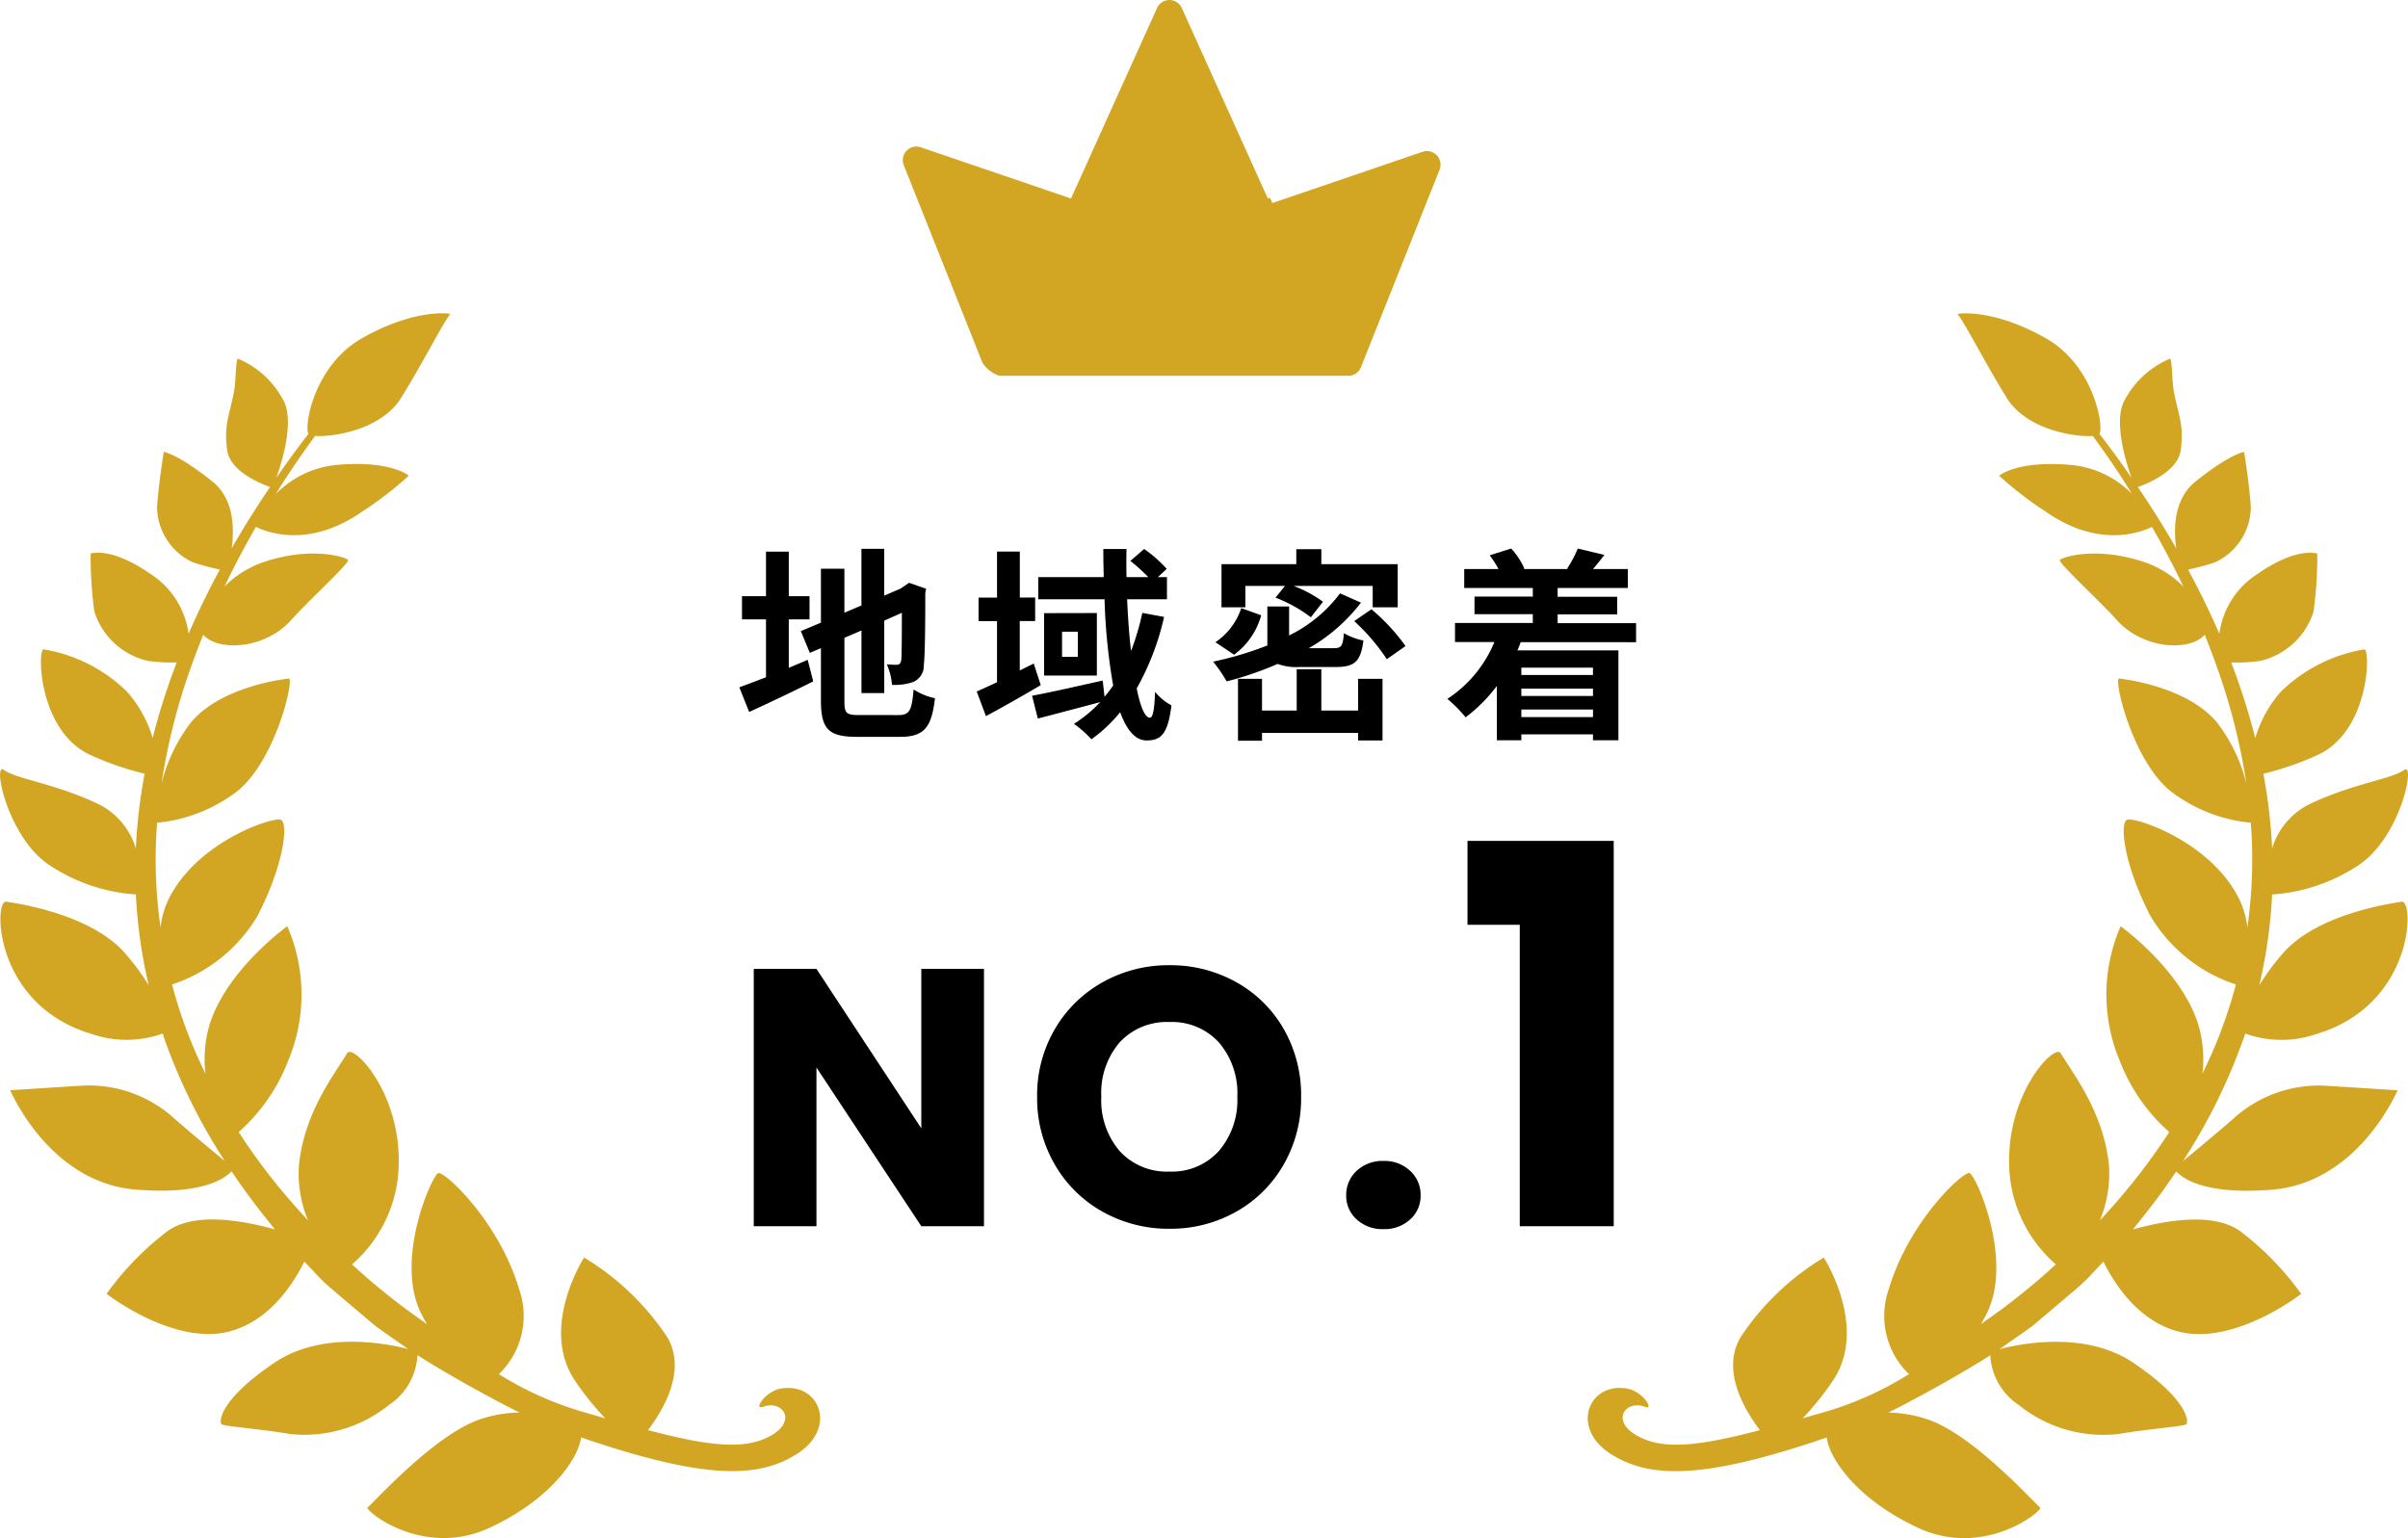 <svg xmlns="http://www.w3.org/2000/svg" width="164.208" height="104.904" viewBox="0 0 164.208 104.904">
  <g id="グループ_9164" data-name="グループ 9164" transform="translate(-359.756 -810.37)">
    <path id="パス_54" data-name="パス 54" d="M744.48,1612.839a.906.906,0,0,0-.192-.153.93.93,0,0,0-.779-.086l-10.243,3.494-.162-.359-.146.05-5.867-12.992a.914.914,0,0,0-.054-.1.924.924,0,0,0-1.634.1l-5.867,12.992-10.244-3.494a.926.926,0,0,0-1.16,1.22l5.364,13.473a2.133,2.133,0,0,0,1.169.893h23.782a.925.925,0,0,0,.86-.584l5.363-13.473A.924.924,0,0,0,744.48,1612.839Z" transform="translate(-286.745 -791.876)" fill="#d2a623"/>
    <g id="グループ_11" data-name="グループ 11" transform="translate(359.756 831.726)">
      <path id="パス_55" data-name="パス 55" d="M657.007,1713.879c-1.093.193-1.885,1.5-1.228,1.248,1.306-.487,2.344.893.62,1.922-1.805,1.077-4.356.738-8.452-.333,1.026-1.369,2.648-4.025,1.328-6.321a17.859,17.859,0,0,0-5.683-5.447c-.008-.015-3.082,4.79-.613,8.411a19.33,19.33,0,0,0,2.048,2.55c-.568-.162-1.152-.332-1.77-.512a22.918,22.918,0,0,1-5.48-2.5,5.5,5.5,0,0,0,1.386-5.776c-1.379-4.657-5.09-8.066-5.514-7.939s-3.058,6.007-1.121,9.68c.116.221.232.432.349.635l-.267-.2a45.624,45.624,0,0,1-4.847-3.884,9.262,9.262,0,0,0,3.142-6.054c.491-5.389-3.057-9.052-3.474-8.353-.853,1.435-2.914,3.991-3.288,7.639a8.313,8.313,0,0,0,.617,3.764c-.514-.556-1.02-1.123-1.512-1.7a41.782,41.782,0,0,1-3.215-4.322,12.483,12.483,0,0,0,3.389-4.9,11.644,11.644,0,0,0-.076-9.138c0,.006-4,2.851-5.25,6.558a8.348,8.348,0,0,0-.329,3.493c-.448-.918-.86-1.851-1.224-2.8a33.008,33.008,0,0,1-1.055-3.28,10.64,10.64,0,0,0,5.831-4.678c1.825-3.539,2.119-6.361,1.58-6.557s-5.619,1.442-7.606,5.34a5.933,5.933,0,0,0-.589,2.007,32.844,32.844,0,0,1-.321-5.434c.014-.571.044-1.14.086-1.708a10.674,10.674,0,0,0,5.418-2.111c2.611-2.043,3.912-7.52,3.584-7.725,0-.006-4.513.439-6.655,2.947a11.262,11.262,0,0,0-2.046,4.22,42.588,42.588,0,0,1,2.088-8.167c.236-.665.492-1.325.757-1.985,1.034,1.159,4.225,1,6.022-1.032,1.126-1.265,4-3.889,3.853-4.073s-2.479-.959-5.766.15a6.871,6.871,0,0,0-2.66,1.669q.988-2.062,2.145-4.069c.727.352,3.62,1.5,7.259-1.055a24,24,0,0,0,3.161-2.435c-.086-.107-1.4-1.033-4.765-.751a6.668,6.668,0,0,0-4.3,2c.059-.093.114-.186.173-.28.782-1.257,1.626-2.482,2.507-3.684,1.21.085,4.52-.415,5.868-2.6,1.6-2.593,2.744-4.927,3.357-5.724-.339-.079-2.683-.245-6.03,1.662-3.281,1.863-3.954,6-3.648,6.518q-1.141,1.471-2.189,3c.42-1.184,1.15-3.647.58-5.081a6.2,6.2,0,0,0-3.192-3.043c-.165-.014-.133,1.511-.28,2.266-.335,1.712-.689,2.243-.463,3.965.2,1.469,2.314,2.3,2.925,2.52q-1.391,2.05-2.617,4.178c.192-1.376.156-3.375-1.314-4.556-2.385-1.906-3.312-2.013-3.314-2.021s-.372,2.325-.458,3.756a4.187,4.187,0,0,0,2.443,3.777,14.9,14.9,0,0,0,1.837.492q-1.165,2.157-2.133,4.38a5.722,5.722,0,0,0-2.592-4.072c-2.716-1.9-4.086-1.389-4.088-1.4a28.217,28.217,0,0,0,.254,3.951,4.973,4.973,0,0,0,3.683,3.378,11.732,11.732,0,0,0,1.935.1,45.533,45.533,0,0,0-1.641,5.153,8.385,8.385,0,0,0-1.746-3.158,10.6,10.6,0,0,0-5.706-2.889c-.414.142-.308,5.69,3.3,7.25a20.335,20.335,0,0,0,3.605,1.234,36.577,36.577,0,0,0-.595,5.009c0,.035,0,.069,0,.1a4.986,4.986,0,0,0-2.457-2.989c-2.989-1.451-5.727-1.754-6.539-2.376s.223,4.592,3.1,6.492a12.1,12.1,0,0,0,5.893,2,34.171,34.171,0,0,0,.876,6.19,16.476,16.476,0,0,0-1.61-2.179c-2.336-2.667-7.247-3.384-8.1-3.518-.878-.142-.872,7.017,5.788,9.013a7.3,7.3,0,0,0,4.874-.02c.053.154.1.31.153.463a39.441,39.441,0,0,0,4.085,8.233c-.909-.749-2.63-2.176-3.61-3.049a8.668,8.668,0,0,0-6.108-2.095c-1.982.124-4.923.318-4.921.314.006-.035,2.568,6.191,8.428,6.766,4.693.409,6.238-.767,6.668-1.236.693,1.032,1.423,2.035,2.191,3l.763.958c-2.344-.645-5.711-1.224-7.492.255a20.036,20.036,0,0,0-3.984,4.144c.015,0,4.726,3.7,8.609,2.5,2.577-.789,4.125-3.18,4.881-4.7l.6.633a12.7,12.7,0,0,0,1.192,1.172q1.262,1.075,2.517,2.134c.211.174.415.358.63.523l.663.469q.662.466,1.323.928c.046.034.107.075.159.111-1.465-.393-5.88-1.256-9.122.924-3.78,2.555-3.788,4.049-3.608,4.2s2.676.32,4.607.658a9.17,9.17,0,0,0,6.8-1.969,4.34,4.34,0,0,0,1.952-3.4c1.775,1.151,5.041,2.965,6.949,3.911a8.813,8.813,0,0,0-2.663.457c-3.172,1.058-7.429,5.862-7.687,6.015-.253.17,3.8,3.541,8.393,1.354,4.2-1.97,6.02-4.782,6.158-6.13,8.551,2.933,12.174,2.791,14.8,1.082C660.883,1716.506,659.6,1713.442,657.007,1713.879Z" transform="translate(-603.757 -1640.532)" fill="#d2a623"/>
    </g>
    <g id="グループ_12" data-name="グループ 12" transform="translate(468.036 831.726)">
      <path id="パス_56" data-name="パス 56" d="M826.878,1689.669a7.286,7.286,0,0,0,4.873.02c6.66-2,6.667-9.155,5.789-9.013-.856.134-5.767.851-8.1,3.518a16.667,16.667,0,0,0-1.61,2.179,34.157,34.157,0,0,0,.876-6.189,12.1,12.1,0,0,0,5.892-2c2.882-1.9,3.926-7.116,3.1-6.492s-3.55.925-6.539,2.376a4.981,4.981,0,0,0-2.457,2.989c0-.034,0-.07,0-.1a36.565,36.565,0,0,0-.594-5.009,20.4,20.4,0,0,0,3.6-1.234c3.612-1.56,3.719-7.109,3.3-7.25a10.612,10.612,0,0,0-5.706,2.889,8.394,8.394,0,0,0-1.746,3.158,45.548,45.548,0,0,0-1.641-5.153,11.729,11.729,0,0,0,1.935-.1,4.972,4.972,0,0,0,3.683-3.378,28.086,28.086,0,0,0,.254-3.951c0,.009-1.371-.5-4.088,1.4a5.724,5.724,0,0,0-2.592,4.072q-.967-2.222-2.134-4.38a14.823,14.823,0,0,0,1.837-.492,4.188,4.188,0,0,0,2.444-3.777c-.086-1.431-.456-3.757-.458-3.756s-.93.114-3.315,2.021c-1.469,1.182-1.506,3.18-1.314,4.556q-1.224-2.125-2.617-4.178c.61-.221,2.73-1.051,2.924-2.52.226-1.722-.128-2.252-.463-3.965-.146-.754-.115-2.28-.279-2.266a6.208,6.208,0,0,0-3.193,3.043c-.57,1.434.159,3.9.58,5.081q-1.044-1.531-2.189-3c.306-.515-.367-4.655-3.648-6.518-3.347-1.907-5.69-1.74-6.03-1.662.613.8,1.754,3.128,3.357,5.723,1.348,2.185,4.659,2.686,5.868,2.6.881,1.2,1.726,2.427,2.508,3.684.059.093.114.187.173.28a6.671,6.671,0,0,0-4.3-2c-3.361-.282-4.678.644-4.764.751a23.916,23.916,0,0,0,3.16,2.435c3.638,2.555,6.532,1.406,7.259,1.055q1.156,2.007,2.146,4.068a6.875,6.875,0,0,0-2.66-1.669c-3.286-1.109-5.615-.336-5.766-.15s2.728,2.807,3.854,4.072c1.8,2.032,4.989,2.191,6.022,1.033.265.658.521,1.319.757,1.984a42.591,42.591,0,0,1,2.087,8.167,11.246,11.246,0,0,0-2.046-4.22c-2.143-2.508-6.659-2.953-6.655-2.947-.328.2.972,5.682,3.584,7.725a10.665,10.665,0,0,0,5.417,2.111c.042.568.072,1.137.086,1.708a32.776,32.776,0,0,1-.321,5.434,5.924,5.924,0,0,0-.589-2.007c-1.987-3.9-7.071-5.538-7.606-5.34s-.245,3.019,1.58,6.557a10.637,10.637,0,0,0,5.831,4.678,33,33,0,0,1-1.056,3.28c-.363.952-.776,1.886-1.224,2.8a8.359,8.359,0,0,0-.328-3.493c-1.251-3.707-5.25-6.553-5.25-6.558a11.643,11.643,0,0,0-.076,9.137,12.472,12.472,0,0,0,3.389,4.9,41.459,41.459,0,0,1-3.215,4.322c-.491.581-1,1.145-1.512,1.7a8.328,8.328,0,0,0,.617-3.764c-.375-3.648-2.435-6.2-3.289-7.639-.418-.7-3.965,2.964-3.474,8.353a9.264,9.264,0,0,0,3.142,6.054,45.453,45.453,0,0,1-4.847,3.884l-.266.2c.116-.2.233-.413.349-.634,1.937-3.674-.687-9.554-1.122-9.68s-4.135,3.282-5.513,7.939a5.5,5.5,0,0,0,1.385,5.776,22.952,22.952,0,0,1-5.48,2.5c-.617.18-1.2.349-1.77.512a19.314,19.314,0,0,0,2.048-2.551c2.469-3.62-.605-8.426-.613-8.41a17.865,17.865,0,0,0-5.683,5.447c-1.321,2.3.3,4.953,1.329,6.321-4.1,1.071-6.647,1.411-8.453.333-1.724-1.029-.686-2.409.62-1.922.657.25-.134-1.055-1.227-1.248-2.6-.438-3.876,2.627-1.178,4.418,2.63,1.708,6.254,1.851,14.8-1.082.138,1.347,1.954,4.16,6.157,6.13,4.594,2.186,8.645-1.184,8.393-1.354-.258-.153-4.516-4.957-7.687-6.015a8.8,8.8,0,0,0-2.663-.457c1.907-.946,5.174-2.76,6.949-3.911a4.336,4.336,0,0,0,1.952,3.4,9.169,9.169,0,0,0,6.8,1.969c1.931-.338,4.419-.51,4.607-.658s.171-1.647-3.608-4.2c-3.242-2.18-7.657-1.317-9.122-.924.052-.036.113-.078.158-.111q.661-.461,1.324-.928l.663-.469c.215-.166.42-.348.63-.523q1.254-1.058,2.518-2.134a12.874,12.874,0,0,0,1.192-1.172l.6-.633c.755,1.518,2.3,3.909,4.881,4.7,3.882,1.2,8.594-2.5,8.608-2.5a20,20,0,0,0-3.984-4.144c-1.781-1.479-5.147-.9-7.492-.255l.763-.957c.768-.962,1.5-1.966,2.192-3,.429.469,1.975,1.645,6.667,1.236,5.86-.575,8.423-6.8,8.429-6.766,0,0-2.939-.19-4.922-.314a8.67,8.67,0,0,0-6.108,2.095c-.98.872-2.7,2.3-3.61,3.049a39.458,39.458,0,0,0,4.085-8.233C826.78,1689.978,826.825,1689.823,826.878,1689.669Z" transform="translate(-782.044 -1640.532)" fill="#d2a623"/>
    </g>
    <path id="パス_10953" data-name="パス 10953" d="M-27.454-7.056h1.414V-8.638h-1.414v-3.038h-1.554v3.038h-1.638v1.582h1.638v3.948c-.7.266-1.316.5-1.82.686l.672,1.68c1.288-.588,2.884-1.344,4.368-2.086l-.378-1.47c-.42.182-.854.364-1.288.546ZM-22.68-.532c-.854,0-.98-.126-.98-.938V-5.8l1.162-.5v4.27h1.554V-6.972l1.2-.532c0,1.988-.014,3.01-.042,3.234-.056.252-.14.308-.308.308a6.37,6.37,0,0,1-.672-.028,4.471,4.471,0,0,1,.35,1.4,3.9,3.9,0,0,0,1.456-.2,1.2,1.2,0,0,0,.714-1.162c.07-.574.1-2.254.1-4.914l.056-.28-1.162-.406-.294.2-.294.2-1.106.476v-3.192H-22.5v3.864l-1.162.49v-3h-1.6v3.682l-1.372.574.616,1.484.756-.322v3.6c0,1.932.546,2.45,2.436,2.45h2.982C-18.2.952-17.71.28-17.486-1.68a4.214,4.214,0,0,1-1.456-.6c-.126,1.428-.266,1.75-1.036,1.75Zm11.928-3.514-.952.476V-6.944h1.05v-1.6H-11.7v-3.136h-1.554V-8.54h-1.26v1.6h1.26v4.172c-.518.238-.994.462-1.386.63l.63,1.68c1.148-.616,2.506-1.386,3.738-2.114ZM-3.346-7.5a17.189,17.189,0,0,1-.77,2.6c-.126-1.064-.21-2.254-.266-3.528h2.716V-9.94h-.616l.6-.56a8.858,8.858,0,0,0-1.54-1.358l-.938.812A13.138,13.138,0,0,1-2.94-9.94H-4.424c-.014-.644-.014-1.274,0-1.918H-6.006c0,.644.014,1.274.028,1.918h-4.466v1.512h4.522a40.467,40.467,0,0,0,.588,5.88c-.182.266-.378.518-.588.77l-.126-1.106c-1.764.392-3.6.812-4.816,1.036l.392,1.554c1.2-.308,2.772-.728,4.256-1.12A9.191,9.191,0,0,1-8.008.07a7.324,7.324,0,0,1,1.19,1.05A9.79,9.79,0,0,0-4.858-.728C-4.424.462-3.836,1.2-3.052,1.2-2,1.2-1.6.672-1.358-1.19a3.749,3.749,0,0,1-1.12-.924C-2.52-.868-2.632-.35-2.828-.35c-.336,0-.658-.756-.9-2A17.918,17.918,0,0,0-1.862-7.224Zm-4.4,3H-8.82V-6.216h1.078Zm-2.3-2.982v4.256h3.6V-7.49ZM3.682-9.338h2.7l-.644.8A9.7,9.7,0,0,1,8.148-7.2L8.974-8.26a8.564,8.564,0,0,0-2-1.078h5.39v1.456H14.07v-2.94H8.862v-1.022H7.154v1.022h-5.1v2.94H3.682ZM3.4-7.826A4.455,4.455,0,0,1,1.638-5.5l1.274.854A4.97,4.97,0,0,0,4.76-7.336Zm6.44,4.018c1.288,0,1.708-.364,1.89-1.806a4.446,4.446,0,0,1-1.33-.5c-.07.882-.168,1.022-.7,1.022H8.008A11.974,11.974,0,0,0,11.564-8.2l-1.428-.63a9.59,9.59,0,0,1-3.472,2.87V-7.938H5.18v2.66a23.164,23.164,0,0,1-3.7,1.106,9.193,9.193,0,0,1,.924,1.344A22.556,22.556,0,0,0,5.88-4.018a3.7,3.7,0,0,0,1.484.21ZM11.368-.84H8.862V-3.654H7.182V-.84H4.816V-3H3.178V1.218H4.816V.686h6.552V1.2h1.666V-3H11.368Zm-.266-6.1a13.9,13.9,0,0,1,2.226,2.6l1.274-.9a13.637,13.637,0,0,0-2.324-2.506ZM27.384-3.766v.5H22.5v-.5ZM22.5-.392V-.91h4.886v.518Zm4.886-1.442H22.5v-.5h4.886ZM30.324-5.5V-6.8H24.976v-.6h4.06v-1.2h-4.06V-9.2h4.788v-1.288h-2.38c.238-.28.5-.6.784-.966l-1.82-.434a7.688,7.688,0,0,1-.728,1.372l.1.028h-3.08l.07-.028a5.11,5.11,0,0,0-.9-1.372l-1.47.462a5.944,5.944,0,0,1,.6.938H18.606V-9.2h4.676v.588H19.306v1.2h3.976v.6H17.976v1.3h2.688a8.524,8.524,0,0,1-3.206,3.878A9.524,9.524,0,0,1,18.7-.378,10.645,10.645,0,0,0,20.832-2.52V1.19H22.5V.784h4.886V1.19H29.12V-4.942H22.232c.084-.182.154-.364.224-.56Z" transform="translate(441 859.67)"/>
    <path id="パス_10952" data-name="パス 10952" d="M-14.143,0h-4.275l-7.15-10.825V0h-4.275V-17.55h4.275l7.15,10.875V-17.55h4.275Zm12.65.175A9.16,9.16,0,0,1-6.031-.975,8.6,8.6,0,0,1-9.306-4.187a8.978,8.978,0,0,1-1.213-4.637A8.912,8.912,0,0,1-9.306-13.45a8.624,8.624,0,0,1,3.275-3.2A9.16,9.16,0,0,1-1.493-17.8a9.16,9.16,0,0,1,4.538,1.15,8.443,8.443,0,0,1,3.25,3.2A9.057,9.057,0,0,1,7.482-8.825a9.051,9.051,0,0,1-1.2,4.637A8.532,8.532,0,0,1,3.032-.975,9.09,9.09,0,0,1-1.493.175Zm0-3.9a4.307,4.307,0,0,0,3.363-1.4,5.315,5.315,0,0,0,1.262-3.7A5.3,5.3,0,0,0,1.87-12.538a4.326,4.326,0,0,0-3.363-1.387A4.375,4.375,0,0,0-4.881-12.55,5.3,5.3,0,0,0-6.143-8.825,5.3,5.3,0,0,0-4.881-5.113,4.355,4.355,0,0,0-1.493-3.725ZM13.107.2A2.591,2.591,0,0,1,11.27-.463,2.147,2.147,0,0,1,10.557-2.1a2.214,2.214,0,0,1,.712-1.675,2.563,2.563,0,0,1,1.838-.675,2.53,2.53,0,0,1,1.812.675A2.214,2.214,0,0,1,15.632-2.1,2.147,2.147,0,0,1,14.92-.463,2.557,2.557,0,0,1,13.107.2Zm5.722-20.756V-26.28H28.8V0H22.393V-20.556Z" transform="translate(441 894)"/>
  </g>
</svg>
